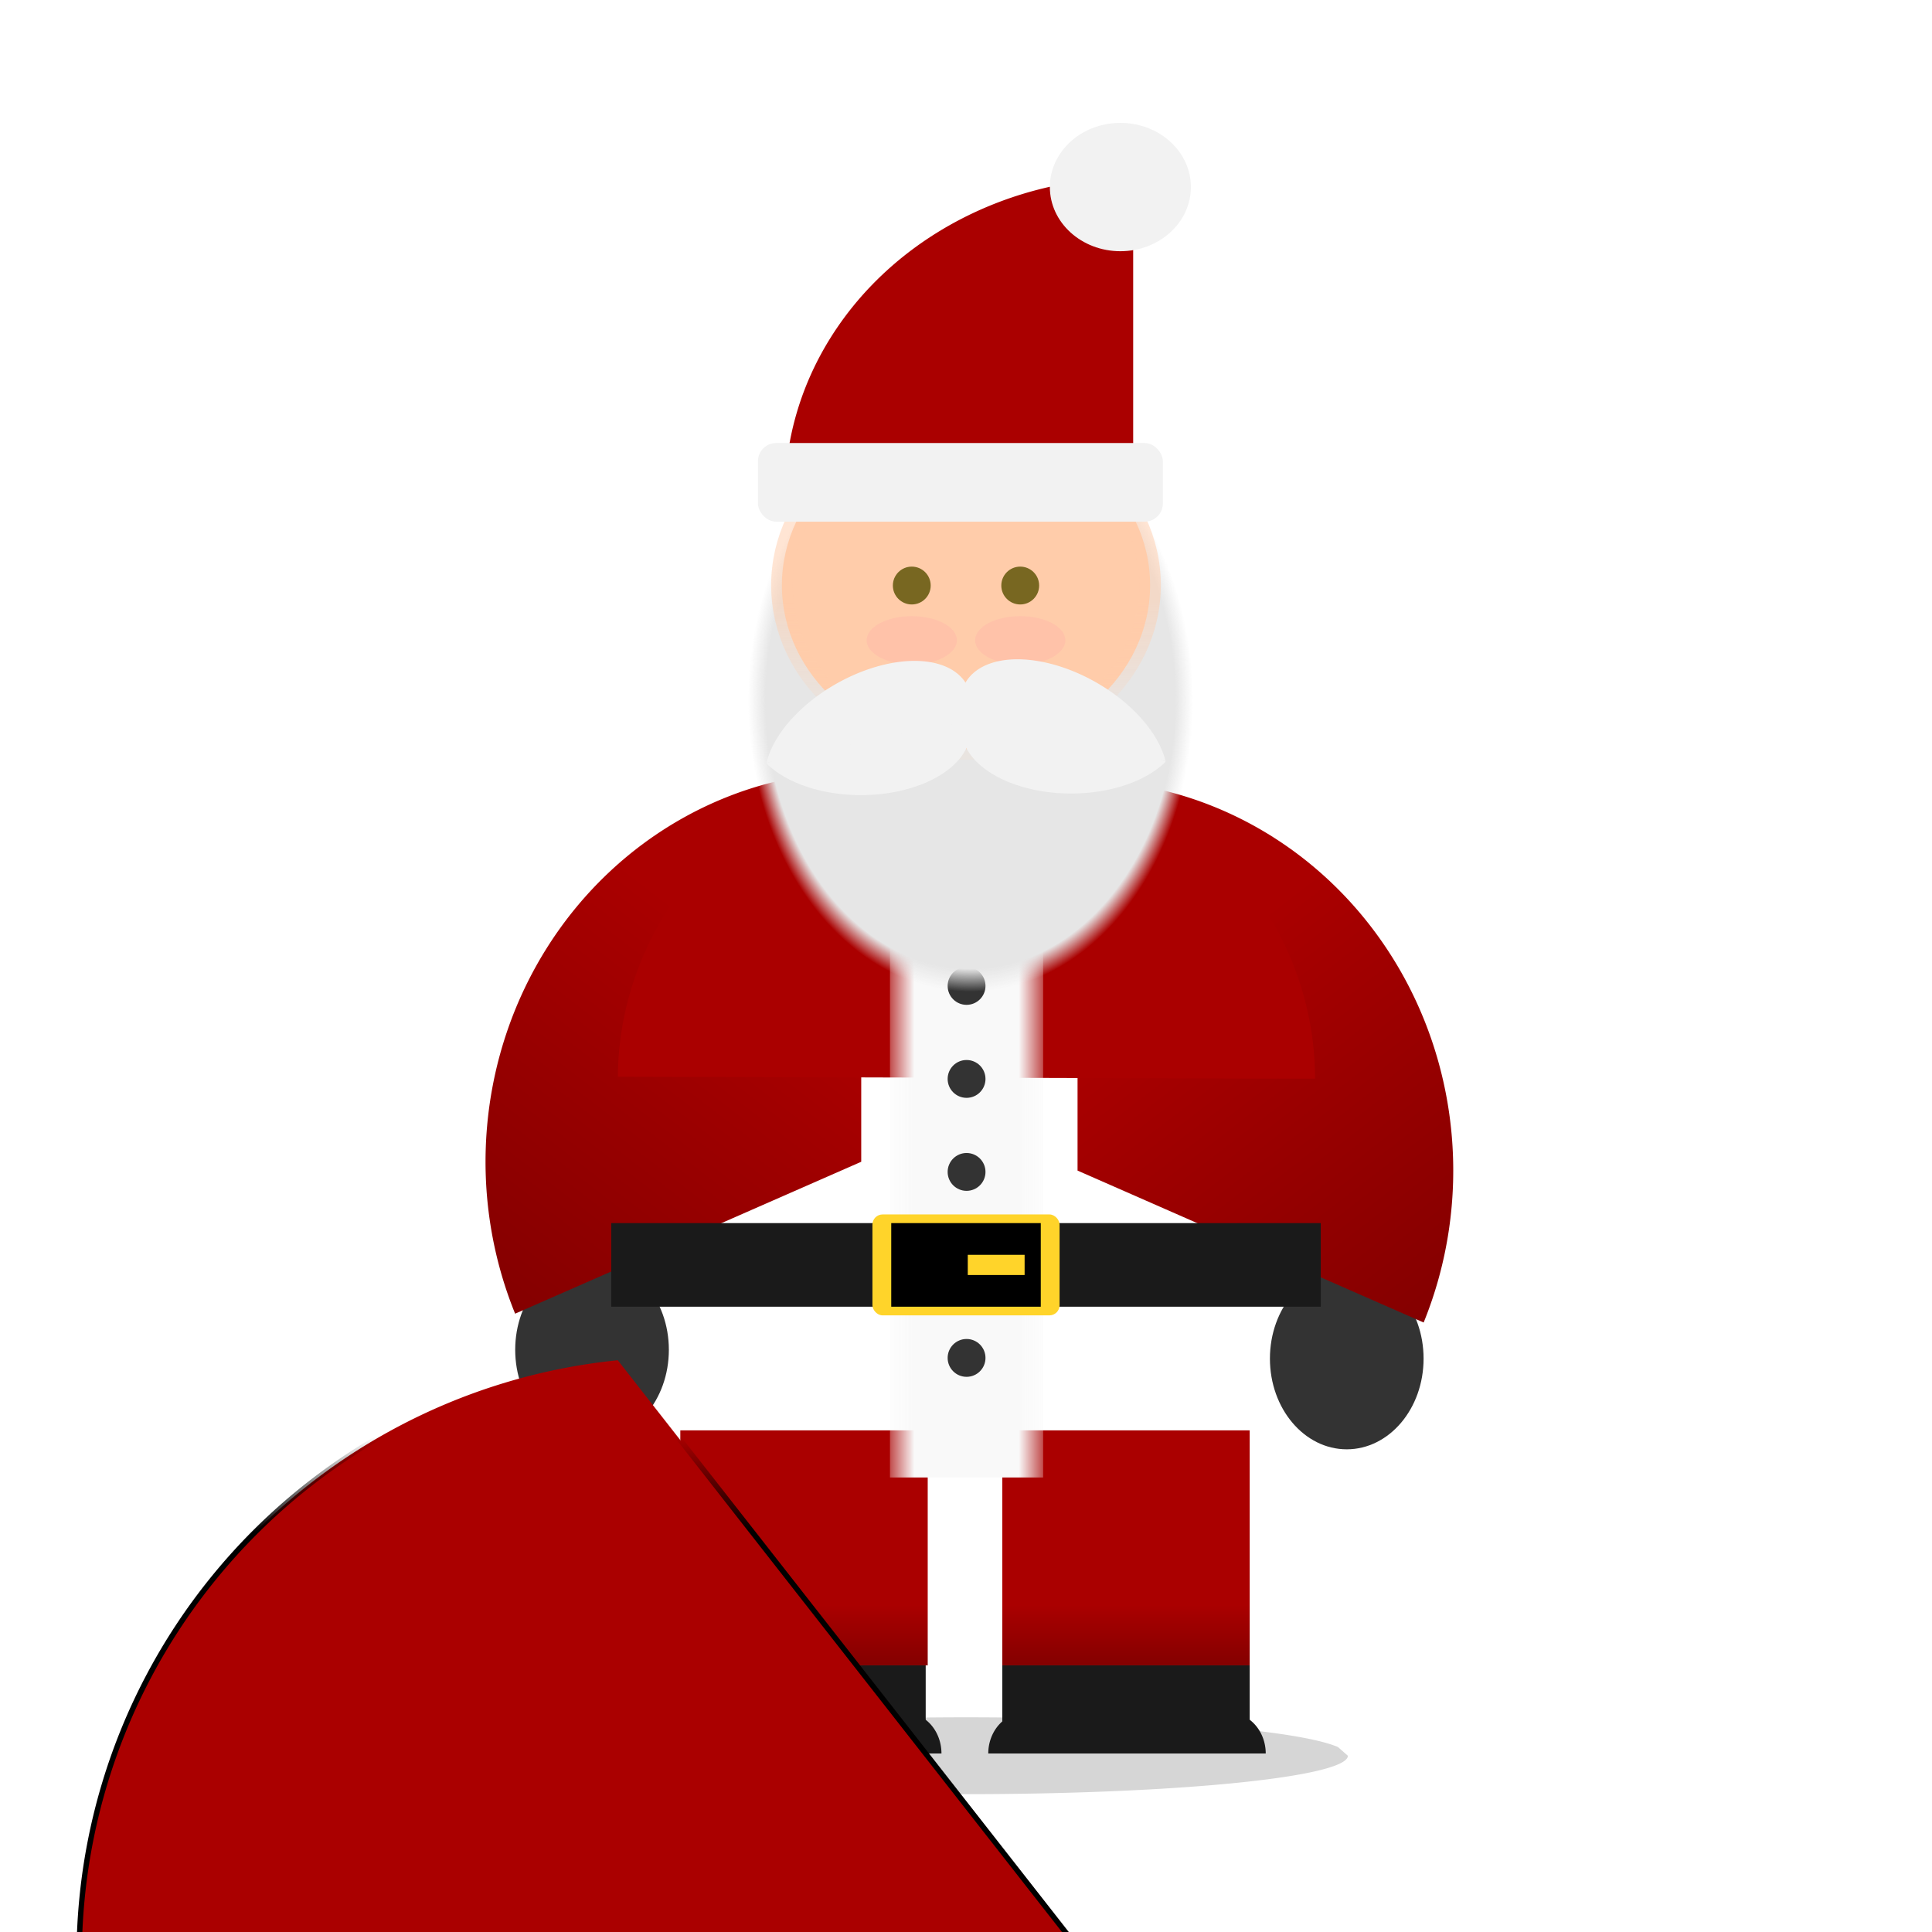 <?xml version="1.0" encoding="UTF-8" standalone="no"?>
<!-- Created with Inkscape (http://www.inkscape.org/) -->

<svg
   width="180"
   height="180"
   viewBox="0 0 180 180"
   version="1.1"
   id="svg1"
   inkscape:version="1.4 (e7c3feb100, 2024-10-09)"
   sodipodi:docname="santa.svg"
   xmlns:inkscape="http://www.inkscape.org/namespaces/inkscape"
   xmlns:sodipodi="http://sodipodi.sourceforge.net/DTD/sodipodi-0.dtd"
   xmlns:xlink="http://www.w3.org/1999/xlink"
   xmlns="http://www.w3.org/2000/svg"
   xmlns:svg="http://www.w3.org/2000/svg"
   xmlns:rdf="http://www.w3.org/1999/02/22-rdf-syntax-ns#"
   xmlns:cc="http://creativecommons.org/ns#"
   xmlns:dc="http://purl.org/dc/elements/1.1/">
  <title
     id="title1">Santa</title>
  <sodipodi:namedview
     id="namedview1"
     pagecolor="#ffffff"
     bordercolor="#000000"
     borderopacity="0.25"
     inkscape:showpageshadow="2"
     inkscape:pageopacity="0.0"
     inkscape:pagecheckerboard="0"
     inkscape:deskcolor="#d1d1d1"
     inkscape:document-units="px"
     inkscape:zoom="4.75"
     inkscape:cx="90.105263"
     inkscape:cy="90"
     inkscape:window-width="1920"
     inkscape:window-height="1057"
     inkscape:window-x="0"
     inkscape:window-y="0"
     inkscape:window-maximized="1"
     inkscape:current-layer="layer1"
     showgrid="false" />
  <defs
     id="defs1">
    <linearGradient
       id="linearGradient3"
       inkscape:collect="always">
      <stop
         style="stop-color:#800000;stop-opacity:1;"
         offset="0"
         id="stop3" />
      <stop
         style="stop-color:#aa0000;stop-opacity:1;"
         offset="1"
         id="stop4" />
    </linearGradient>
    <linearGradient
       id="linearGradient1518"
       inkscape:collect="always">
      <stop
         style="stop-color:#aa0000;stop-opacity:1;"
         offset="0.302"
         id="stop1518" />
      <stop
         style="stop-color:#800000;stop-opacity:1;"
         offset="1"
         id="stop1519" />
    </linearGradient>
    <inkscape:path-effect
       effect="fillet_chamfer"
       id="path-effect1512"
       is_visible="true"
       lpeversion="1"
       nodesatellites_param="F,0,0,1,0,0,0,1 @ F,0,0,1,0,0,0,1 @ F,0,0,1,0,0,0,1 @ F,0,0,1,0,0,0,1 @ F,0,0,1,0,0,0,1 @ F,0,0,1,0,0,0,1 @ F,0,0,1,0,0,0,1 @ F,0,0,1,0,0,0,1"
       radius="0"
       unit="px"
       method="auto"
       mode="F"
       chamfer_steps="1"
       flexible="false"
       use_knot_distance="true"
       apply_no_radius="true"
       apply_with_radius="true"
       only_selected="false"
       hide_knots="false" />
    <inkscape:path-effect
       effect="fillet_chamfer"
       id="path-effect1505"
       is_visible="true"
       lpeversion="1"
       nodesatellites_param="F,0,0,1,0,0,0,1 @ F,0,0,1,0,0,0,1 @ F,0,0,1,0,0,0,1 @ F,0,0,1,0,0,0,1 @ F,0,0,1,0,0,0,1 @ F,0,0,1,0,0,0,1 @ F,0,0,1,0,0,0,1 @ F,0,0,1,0,0,0,1"
       radius="0"
       unit="px"
       method="auto"
       mode="F"
       chamfer_steps="1"
       flexible="false"
       use_knot_distance="true"
       apply_no_radius="true"
       apply_with_radius="true"
       only_selected="false"
       hide_knots="false" />
    <inkscape:path-effect
       effect="fillet_chamfer"
       id="path-effect894"
       is_visible="true"
       lpeversion="1"
       nodesatellites_param="F,0,0,1,0,0,0,1 @ F,0,0,1,0,0,0,1 @ F,0,0,1,0,0,0,1 @ F,0,0,1,0,0,0,1 @ F,0,0,1,0,0,0,1 @ F,0,0,1,0,0,0,1 @ F,0,0,1,0,0,0,1 @ F,0,0,1,0,0,0,1"
       radius="0"
       unit="px"
       method="auto"
       mode="F"
       chamfer_steps="1"
       flexible="false"
       use_knot_distance="true"
       apply_no_radius="true"
       apply_with_radius="true"
       only_selected="false"
       hide_knots="false" />
    <linearGradient
       id="linearGradient891"
       inkscape:collect="always">
      <stop
         style="stop-color:#ffccaa;stop-opacity:1;"
         offset="0.651"
         id="stop892" />
      <stop
         style="stop-color:#ffccaa;stop-opacity:0.221;"
         offset="1"
         id="stop893" />
    </linearGradient>
    <linearGradient
       id="linearGradient36"
       inkscape:collect="always">
      <stop
         style="stop-color:#e6e6e6;stop-opacity:1;"
         offset="0.921"
         id="stop36" />
      <stop
         style="stop-color:#e6e6e6;stop-opacity:0;"
         offset="1"
         id="stop37" />
    </linearGradient>
    <linearGradient
       id="linearGradient22"
       inkscape:collect="always">
      <stop
         style="stop-color:#f9f9f9;stop-opacity:0;"
         offset="0"
         id="stop23" />
      <stop
         style="stop-color:#f9f9f9;stop-opacity:1;"
         offset="0.201"
         id="stop24" />
      <stop
         style="stop-color:#f9f9f9;stop-opacity:1;"
         offset="0.799"
         id="stop25" />
      <stop
         style="stop-color:#f9f9f9;stop-opacity:0;"
         offset="1"
         id="stop22" />
    </linearGradient>
    <linearGradient
       id="linearGradient18"
       inkscape:collect="always">
      <stop
         style="stop-color:#000000;stop-opacity:1;"
         offset="0.134"
         id="stop18" />
      <stop
         style="stop-color:#000000;stop-opacity:0;"
         offset="0.271"
         id="stop19" />
    </linearGradient>
    <inkscape:path-effect
       effect="fillet_chamfer"
       id="path-effect16"
       is_visible="true"
       lpeversion="1"
       nodesatellites_param="F,0,0,1,0,0,0,1 @ F,0,0,1,0,0,0,1 @ F,0,0,1,0,9.334,0,1 @ F,0,0,1,0,11.165,0,1"
       radius="0"
       unit="px"
       method="auto"
       mode="F"
       chamfer_steps="1"
       flexible="false"
       use_knot_distance="true"
       apply_no_radius="true"
       apply_with_radius="true"
       only_selected="false"
       hide_knots="false" />
    <inkscape:path-effect
       effect="fillet_chamfer"
       id="path-effect6"
       is_visible="true"
       lpeversion="1"
       nodesatellites_param="F,0,0,1,0,4.105,0,1 @ F,0,0,1,0,2.268,0,1 @ F,0,0,1,0,0,0,1 @ F,0,0,1,0,0.295,0,1"
       radius="0"
       unit="px"
       method="auto"
       mode="F"
       chamfer_steps="1"
       flexible="false"
       use_knot_distance="true"
       apply_no_radius="true"
       apply_with_radius="true"
       only_selected="false"
       hide_knots="false" />
    <inkscape:path-effect
       effect="fillet_chamfer"
       id="path-effect4"
       is_visible="true"
       lpeversion="1"
       nodesatellites_param="F,0,0,1,0,4.105,0,1 @ F,0,0,1,0,2.268,0,1 @ F,0,0,1,0,0,0,1 @ F,0,0,1,0,0.295,0,1"
       radius="0"
       unit="px"
       method="auto"
       mode="F"
       chamfer_steps="1"
       flexible="false"
       use_knot_distance="true"
       apply_no_radius="true"
       apply_with_radius="true"
       only_selected="false"
       hide_knots="false" />
    <linearGradient
       inkscape:collect="always"
       xlink:href="#linearGradient18"
       id="linearGradient19"
       x1="90"
       y1="151.474"
       x2="90"
       y2="86.421"
       gradientUnits="userSpaceOnUse" />
    <linearGradient
       inkscape:collect="always"
       xlink:href="#linearGradient22"
       id="linearGradient23"
       x1="81.916"
       y1="105.392"
       x2="98.189"
       y2="105.392"
       gradientUnits="userSpaceOnUse"
       spreadMethod="reflect"
       gradientTransform="matrix(1,0,0,1.004,0,-0.229)" />
    <radialGradient
       inkscape:collect="always"
       xlink:href="#linearGradient36"
       id="radialGradient37"
       cx="90.421"
       cy="66.474"
       fx="90.421"
       fy="66.474"
       r="20.737"
       gradientTransform="matrix(1,0,0,1.31,0,-21.846)"
       gradientUnits="userSpaceOnUse" />
    <linearGradient
       inkscape:collect="always"
       xlink:href="#linearGradient891"
       id="linearGradient893"
       x1="90"
       y1="36.374"
       x2="90.211"
       y2="66.414"
       gradientUnits="userSpaceOnUse" />
    <filter
       inkscape:collect="always"
       style="color-interpolation-filters:sRGB"
       id="filter1514"
       x="-0.108"
       y="-0.108"
       width="1.216"
       height="1.216">
      <feGaussianBlur
         inkscape:collect="always"
         stdDeviation="0.426"
         id="feGaussianBlur1514" />
    </filter>
    <filter
       inkscape:collect="always"
       style="color-interpolation-filters:sRGB"
       id="filter1515"
       x="-0.016"
       y="-0.083"
       width="1.032"
       height="1.166">
      <feGaussianBlur
         inkscape:collect="always"
         stdDeviation="0.253"
         id="feGaussianBlur1515" />
    </filter>
    <linearGradient
       inkscape:collect="always"
       xlink:href="#linearGradient1518"
       id="linearGradient1520"
       gradientUnits="userSpaceOnUse"
       x1="106.833"
       y1="-68.087"
       x2="140.956"
       y2="-113.965"
       gradientTransform="matrix(1.078,0,0,1,-187.76,0)" />
    <linearGradient
       inkscape:collect="always"
       xlink:href="#linearGradient1518"
       id="linearGradient1523"
       gradientUnits="userSpaceOnUse"
       gradientTransform="matrix(1.078,0,0,1,-187.76,0)"
       x1="106.833"
       y1="-68.087"
       x2="140.956"
       y2="-113.965" />
    <linearGradient
       inkscape:collect="always"
       xlink:href="#linearGradient3"
       id="linearGradient4"
       x1="104.907"
       y1="155.735"
       x2="104.907"
       y2="149.528"
       gradientUnits="userSpaceOnUse" />
    <linearGradient
       inkscape:collect="always"
       xlink:href="#linearGradient3"
       id="linearGradient5"
       gradientUnits="userSpaceOnUse"
       x1="104.907"
       y1="155.735"
       x2="104.907"
       y2="149.528"
       gradientTransform="translate(-29.998)" />
  </defs>
  <g
     inkscape:label="Layer 1"
     inkscape:groupmode="layer"
     id="layer1">
    <path
       style="fill:#d6d6d6;fill-opacity:1;stroke:none;stroke-width:1.51;stroke-linecap:square;stroke-linejoin:round;stroke-dasharray:none;stroke-dashoffset:7.6;stroke-opacity:1;paint-order:normal"
       id="path5"
       sodipodi:type="arc"
       sodipodi:cx="90"
       sodipodi:cy="163.57895"
       sodipodi:rx="35.578949"
       sodipodi:ry="3.5789473"
       sodipodi:start="0"
       sodipodi:end="6.0549734"
       sodipodi:open="true"
       sodipodi:arc-type="arc"
       d="m 125.579,163.579 a 35.579,3.579 0 0 1 -33.55,3.573 35.579,3.579 0 0 1 -37.376,-3.166 35.579,3.579 0 0 1 29.288,-3.934 35.579,3.579 0 0 1 40.716,2.717" />
    <g
       id="g1523"
       transform="matrix(-1,0,0,1.115,180.632,-7.457)">
      <ellipse
         style="opacity:1;fill:#333333;fill-opacity:1;fill-rule:nonzero;stroke:none;stroke-width:2.624;stroke-linecap:butt;stroke-linejoin:miter;stroke-dasharray:none;stroke-opacity:1;paint-order:fill markers stroke"
         id="ellipse1522"
         cx="55.158"
         cy="120.211"
         rx="7.158"
         ry="7.579" />
      <path
         style="fill:url(#linearGradient1523);fill-opacity:1;stroke:none;stroke-width:1.946;stroke-dasharray:none;stroke-opacity:1"
         id="path1523"
         transform="scale(-1)"
         sodipodi:type="arc"
         sodipodi:cx="-80.238564"
         sodipodi:cy="-104.49965"
         sodipodi:rx="35.003418"
         sodipodi:ry="32.63158"
         sodipodi:start="5.8836049"
         sodipodi:end="1.5707963"
         sodipodi:arc-type="slice"
         d="m -47.993,-117.194 a 35.003,32.632 0 0 1 -3.075,30.73 35.003,32.632 0 0 1 -29.171,14.596 v -32.632 z" />
    </g>
    <g
       id="g1522"
       transform="matrix(1,0,0,1.115,0,-8.278)">
      <ellipse
         style="opacity:1;fill:#333333;fill-opacity:1;fill-rule:nonzero;stroke:none;stroke-width:2.624;stroke-linecap:butt;stroke-linejoin:miter;stroke-dasharray:none;stroke-opacity:1;paint-order:fill markers stroke"
         id="path1521"
         cx="55.158"
         cy="120.211"
         rx="7.158"
         ry="7.579" />
      <path
         style="fill:url(#linearGradient1520);fill-opacity:1;stroke:none;stroke-width:1.946;stroke-dasharray:none;stroke-opacity:1"
         id="path1519"
         transform="scale(-1)"
         sodipodi:type="arc"
         sodipodi:cx="-80.238564"
         sodipodi:cy="-104.49965"
         sodipodi:rx="35.003418"
         sodipodi:ry="32.63158"
         sodipodi:start="5.8836049"
         sodipodi:end="1.5707963"
         sodipodi:arc-type="slice"
         d="m -47.993,-117.194 a 35.003,32.632 0 0 1 -3.075,30.73 35.003,32.632 0 0 1 -29.171,14.596 v -32.632 z" />
    </g>
    <g
       id="g7">
      <g
         id="g5">
        <rect
           style="fill:url(#linearGradient5);fill-opacity:1;stroke:none;stroke-width:2.506;stroke-dasharray:none;stroke-opacity:0.502"
           id="rect4"
           width="23.049"
           height="21.895"
           x="63.384"
           y="133.263" />
        <rect
           style="fill:#1a1a1a;fill-opacity:1;stroke:none;stroke-width:1.522;stroke-dasharray:none;stroke-opacity:0.502"
           id="rect3"
           width="22.674"
           height="8.211"
           x="63.571"
           y="155.158" />
        <path
           style="fill:#1a1a1a;fill-opacity:1;stroke:none;stroke-width:3.198;stroke-dasharray:none;stroke-opacity:0.502"
           id="path6"
           sodipodi:type="arc"
           sodipodi:cx="-65.707603"
           sodipodi:cy="-163.36842"
           sodipodi:rx="3.4218748"
           sodipodi:ry="3.826236"
           sodipodi:start="0"
           sodipodi:end="1.5707963"
           sodipodi:arc-type="slice"
           d="m -62.286,-163.368 a 3.422,3.826 0 0 1 -3.422,3.826 v -3.826 z"
           transform="scale(-1)" />
        <path
           style="fill:#1a1a1a;fill-opacity:1;stroke:none;stroke-width:3.198;stroke-dasharray:none;stroke-opacity:0.502"
           id="path11"
           sodipodi:type="arc"
           sodipodi:cx="84.292397"
           sodipodi:cy="-163.36842"
           sodipodi:rx="3.4218748"
           sodipodi:ry="3.826236"
           sodipodi:start="0"
           sodipodi:end="1.5707963"
           sodipodi:arc-type="slice"
           d="m 87.714,-163.368 a 3.422,3.826 0 0 1 -3.422,3.826 v -3.826 z"
           transform="scale(1,-1)" />
      </g>
      <g
         id="g6">
        <rect
           style="fill:url(#linearGradient4);fill-opacity:1;stroke:none;stroke-width:2.506;stroke-dasharray:none;stroke-opacity:0.502"
           id="rect13"
           width="23.049"
           height="21.895"
           x="93.382"
           y="133.263" />
        <rect
           style="fill:#1a1a1a;fill-opacity:1;stroke:none;stroke-width:1.535;stroke-dasharray:none;stroke-opacity:0.502"
           id="rect14"
           width="23.049"
           height="8.211"
           x="93.382"
           y="155.158" />
        <path
           style="fill:#1a1a1a;fill-opacity:1;stroke:none;stroke-width:3.224;stroke-dasharray:none;stroke-opacity:0.502"
           id="path14"
           sodipodi:type="arc"
           sodipodi:cx="-95.553734"
           sodipodi:cy="-163.36842"
           sodipodi:rx="3.4785352"
           sodipodi:ry="3.826236"
           sodipodi:start="0"
           sodipodi:end="1.5707963"
           sodipodi:arc-type="slice"
           d="m -92.075,-163.368 a 3.479,3.826 0 0 1 -3.479,3.826 v -3.826 z"
           transform="scale(-1)" />
        <path
           style="fill:#1a1a1a;fill-opacity:1;stroke:none;stroke-width:3.224;stroke-dasharray:none;stroke-opacity:0.502"
           id="path15"
           sodipodi:type="arc"
           sodipodi:cx="114.44626"
           sodipodi:cy="-163.36842"
           sodipodi:rx="3.4785352"
           sodipodi:ry="3.826236"
           sodipodi:start="0"
           sodipodi:end="1.5707963"
           sodipodi:arc-type="slice"
           d="m 117.925,-163.368 a 3.479,3.826 0 0 1 -3.479,3.826 v -3.826 z"
           transform="scale(1,-1)" />
      </g>
    </g>
    <path
       style="fill:#aa0000;fill-opacity:1;stroke:none;stroke-width:1.813;stroke-dasharray:none;stroke-opacity:1"
       id="path16"
       transform="scale(1,-1)"
       sodipodi:type="arc"
       sodipodi:cx="90.041733"
       sodipodi:cy="-100.49965"
       sodipodi:rx="32.4771"
       sodipodi:ry="30.526316"
       sodipodi:start="0"
       sodipodi:end="3.1356461"
       sodipodi:arc-type="arc"
       d="M 122.519,-100.5 A 32.477,30.526 0 0 1 90.138,-69.973 32.477,30.526 0 0 1 57.565,-100.318"
       sodipodi:open="true" />
    <path
       style="fill:#aa0000;fill-opacity:1;stroke:url(#linearGradient19);stroke-width:0.5;stroke-linecap:butt;stroke-linejoin:miter;stroke-dasharray:none;stroke-opacity:1;paint-order:fill markers stroke"
       id="rect16"
       width="65.053"
       height="37.895"
       x="57.474"
       y="100"
       rx="0"
       ry="0"
       inkscape:path-effect="#path-effect16"
       sodipodi:type="rect"
       d="m 57.474,100 h 65.053 v 28.561 a 9.334,9.334 135 0 1 -9.334,9.334 H 68.639 A 11.165,11.165 45 0 1 57.474,126.73 Z"
       transform="matrix(0.998,0,0,1,0.198,0)" />
    <circle
       style="fill:#333333;fill-opacity:1;stroke:none;stroke-width:1.015;stroke-linecap:butt;stroke-linejoin:miter;stroke-dasharray:none;stroke-opacity:1;paint-order:fill markers stroke"
       id="path25"
       cx="90.053"
       cy="83.192"
       r="1.763" />
    <g
       id="g1529">
      <rect
         style="fill:url(#linearGradient23);fill-opacity:1;stroke:none;stroke-width:2.004;stroke-linecap:butt;stroke-linejoin:miter;stroke-dasharray:none;stroke-opacity:1;paint-order:fill markers stroke"
         id="rect19"
         width="14.273"
         height="64.2"
         x="82.916"
         y="73.453" />
      <circle
         style="fill:#333333;fill-opacity:1;stroke:none;stroke-width:1.015;stroke-linecap:butt;stroke-linejoin:miter;stroke-dasharray:none;stroke-opacity:1;paint-order:fill markers stroke"
         id="circle25"
         cx="90.053"
         cy="91.856"
         r="1.763" />
      <circle
         style="fill:#333333;fill-opacity:1;stroke:none;stroke-width:1.015;stroke-linecap:butt;stroke-linejoin:miter;stroke-dasharray:none;stroke-opacity:1;paint-order:fill markers stroke"
         id="circle26"
         cx="90.053"
         cy="100.521"
         r="1.763" />
      <circle
         style="fill:#333333;fill-opacity:1;stroke:none;stroke-width:1.015;stroke-linecap:butt;stroke-linejoin:miter;stroke-dasharray:none;stroke-opacity:1;paint-order:fill markers stroke"
         id="circle27"
         cx="90.053"
         cy="109.185"
         r="1.763" />
      <circle
         style="fill:#333333;fill-opacity:1;stroke:none;stroke-width:1.015;stroke-linecap:butt;stroke-linejoin:miter;stroke-dasharray:none;stroke-opacity:1;paint-order:fill markers stroke"
         id="circle28"
         cx="90.053"
         cy="126.513"
         r="1.763" />
    </g>
    <g
       id="g1">
      <rect
         style="mix-blend-mode:darken;fill:#1a1a1a;fill-opacity:1;stroke:none;stroke-width:2;stroke-linecap:butt;stroke-linejoin:miter;stroke-dasharray:none;stroke-opacity:1;paint-order:fill markers stroke"
         id="rect28"
         width="66.105"
         height="7.789"
         x="56.947"
         y="113.954" />
      <rect
         style="fill:#ffd42a;fill-opacity:1;stroke:none;stroke-width:2.199;stroke-linecap:butt;stroke-linejoin:miter;stroke-dasharray:none;stroke-opacity:1;paint-order:fill markers stroke"
         id="rect29"
         width="17.437"
         height="9.403"
         x="81.282"
         y="113.147"
         ry="0.947" />
      <rect
         style="fill:#000000;fill-opacity:1;stroke:none;stroke-width:1.501;stroke-linecap:butt;stroke-linejoin:miter;stroke-dasharray:none;stroke-opacity:1;paint-order:fill markers stroke"
         id="rect30"
         width="13.931"
         height="7.789"
         x="83.035"
         y="113.954" />
      <rect
         style="fill:#ffd42a;fill-opacity:1;stroke:none;stroke-width:1.958;stroke-linecap:butt;stroke-linejoin:miter;stroke-dasharray:none;stroke-opacity:1;paint-order:fill markers stroke"
         id="rect31"
         width="5.296"
         height="1.882"
         x="90.165"
         y="116.908"
         rx="0"
         ry="0" />
    </g>
    <ellipse
       style="fill:url(#radialGradient37);fill-rule:nonzero;stroke:none;stroke-width:2.271;stroke-linecap:butt;stroke-linejoin:miter;stroke-dasharray:none;stroke-opacity:1;paint-order:fill markers stroke"
       id="path33"
       cx="90.421"
       cy="65.211"
       rx="20.737"
       ry="27.158" />
    <ellipse
       style="fill:#ffccaa;fill-opacity:1;stroke:url(#linearGradient893);stroke-width:2;stroke-dasharray:none;stroke-opacity:0.502"
       id="path1"
       cx="90"
       cy="54.526"
       rx="17.152"
       ry="15.257" />
    <circle
       style="fill:#786721;fill-opacity:1;stroke:none;stroke-width:1.015;stroke-linecap:butt;stroke-linejoin:miter;stroke-dasharray:none;stroke-opacity:1;paint-order:fill markers stroke"
       id="circle37"
       cx="84.948"
       cy="54.553"
       r="1.763" />
    <circle
       style="fill:#786721;fill-opacity:1;stroke:none;stroke-width:1.015;stroke-linecap:butt;stroke-linejoin:miter;stroke-dasharray:none;stroke-opacity:1;paint-order:fill markers stroke"
       id="circle38"
       cx="95.052"
       cy="54.553"
       r="1.763" />
    <ellipse
       style="fill:#ffbbaa;fill-opacity:1;fill-rule:nonzero;stroke:none;stroke-width:1.451;stroke-linecap:butt;stroke-linejoin:miter;stroke-dasharray:none;stroke-opacity:1;paint-order:fill markers stroke;opacity:0.602"
       id="ellipse893"
       cx="95.052"
       cy="59.655"
       rx="4.206"
       ry="2.248" />
    <ellipse
       style="fill:#ffbbaa;fill-opacity:1;fill-rule:nonzero;stroke:none;stroke-width:1.451;stroke-linecap:butt;stroke-linejoin:miter;stroke-dasharray:none;stroke-opacity:1;paint-order:fill markers stroke;opacity:0.602"
       id="ellipse894"
       cx="84.948"
       cy="59.655"
       rx="4.206"
       ry="2.248" />
    <path
       style="fill:#aa0000;fill-opacity:1;fill-rule:nonzero;stroke:none;stroke-width:3.795;stroke-linecap:butt;stroke-linejoin:miter;stroke-dasharray:none;stroke-opacity:1;paint-order:fill markers stroke"
       id="path1513"
       sodipodi:type="arc"
       sodipodi:cx="-105.5756"
       sodipodi:cy="-46.083633"
       sodipodi:rx="32.44445"
       sodipodi:ry="29.540119"
       sodipodi:start="0"
       sodipodi:end="1.5707963"
       sodipodi:arc-type="slice"
       d="M -73.131,-46.084 A 32.444,29.54 0 0 1 -105.576,-16.544 V -46.084 Z"
       transform="scale(-1)" />
    <ellipse
       style="fill:#f2f2f2;fill-opacity:1;fill-rule:nonzero;stroke:none;stroke-width:2.116;stroke-linecap:butt;stroke-linejoin:miter;stroke-dasharray:none;stroke-opacity:1;paint-order:fill markers stroke;filter:url(#filter1514)"
       id="path1514"
       cx="103.474"
       cy="19.053"
       rx="4.737"
       ry="4.737"
       transform="matrix(1.387,0,0,1.262,-39.135,-6.618)" />
    <rect
       style="fill:#f2f2f2;fill-opacity:1;fill-rule:nonzero;stroke:none;stroke-width:2.731;stroke-linecap:butt;stroke-linejoin:miter;stroke-dasharray:none;stroke-opacity:1;paint-order:fill markers stroke;filter:url(#filter1515)"
       id="rect1514"
       width="37.726"
       height="7.328"
       x="70.616"
       y="41.275"
       ry="1.701" />
    <g
       id="g1525"
       transform="translate(54.841,14.291)">
      <path
         style="opacity:1;fill:#f2f2f2;fill-opacity:1;fill-rule:nonzero;stroke:none;stroke-width:2.116;stroke-linecap:butt;stroke-linejoin:miter;stroke-dasharray:none;stroke-opacity:1;paint-order:fill markers stroke"
         id="path1524"
         sodipodi:type="arc"
         sodipodi:cx="25.368422"
         sodipodi:cy="53.789474"
         sodipodi:rx="10.210526"
         sodipodi:ry="6"
         sodipodi:start="6.1242845"
         sodipodi:end="2.6127694"
         sodipodi:arc-type="slice"
         d="m 35.45,52.84 a 10.211,6 0 0 1 -6.64,6.598 10.211,6 0 0 1 -12.258,-2.622 l 8.816,-3.027 z" />
      <path
         style="opacity:1;fill:#f2f2f2;fill-opacity:1;fill-rule:nonzero;stroke:none;stroke-width:2.163;stroke-linecap:butt;stroke-linejoin:miter;stroke-dasharray:none;stroke-opacity:1;paint-order:fill markers stroke"
         id="path1525"
         sodipodi:type="arc"
         sodipodi:cx="-7.8949766"
         sodipodi:cy="-60.381454"
         sodipodi:rx="10.534346"
         sodipodi:ry="6.0740037"
         sodipodi:start="5.7196778"
         sodipodi:end="2.6127694"
         sodipodi:arc-type="slice"
         d="m 1.011,-63.626 a 10.534,6.074 0 0 1 0.363,6.131 10.534,6.074 0 0 1 -9.092,3.186 10.534,6.074 0 0 1 -9.272,-3.009 l 9.095,-3.064 z"
         transform="matrix(0.86,-0.511,-0.544,-0.839,0,0)" />
    </g>
    <g
       id="g1527"
       transform="matrix(-1,0,0,1,125.159,14.142)">
      <path
         style="opacity:1;fill:#f2f2f2;fill-opacity:1;fill-rule:nonzero;stroke:none;stroke-width:2.116;stroke-linecap:butt;stroke-linejoin:miter;stroke-dasharray:none;stroke-opacity:1;paint-order:fill markers stroke"
         id="path1526"
         sodipodi:type="arc"
         sodipodi:cx="25.368422"
         sodipodi:cy="53.789474"
         sodipodi:rx="10.210526"
         sodipodi:ry="6"
         sodipodi:start="6.1242845"
         sodipodi:end="2.6127694"
         sodipodi:arc-type="slice"
         d="m 35.45,52.84 a 10.211,6 0 0 1 -6.64,6.598 10.211,6 0 0 1 -12.258,-2.622 l 8.816,-3.027 z" />
      <path
         style="opacity:1;fill:#f2f2f2;fill-opacity:1;fill-rule:nonzero;stroke:none;stroke-width:2.163;stroke-linecap:butt;stroke-linejoin:miter;stroke-dasharray:none;stroke-opacity:1;paint-order:fill markers stroke"
         id="path1527"
         sodipodi:type="arc"
         sodipodi:cx="-7.8949766"
         sodipodi:cy="-60.381454"
         sodipodi:rx="10.534346"
         sodipodi:ry="6.0740037"
         sodipodi:start="5.7196778"
         sodipodi:end="2.6127694"
         sodipodi:arc-type="slice"
         d="m 1.011,-63.626 a 10.534,6.074 0 0 1 0.363,6.131 10.534,6.074 0 0 1 -9.092,3.186 10.534,6.074 0 0 1 -9.272,-3.009 l 9.095,-3.064 z"
         transform="matrix(0.86,-0.511,-0.544,-0.839,0,0)" />
    </g>
  </g>
</svg>
